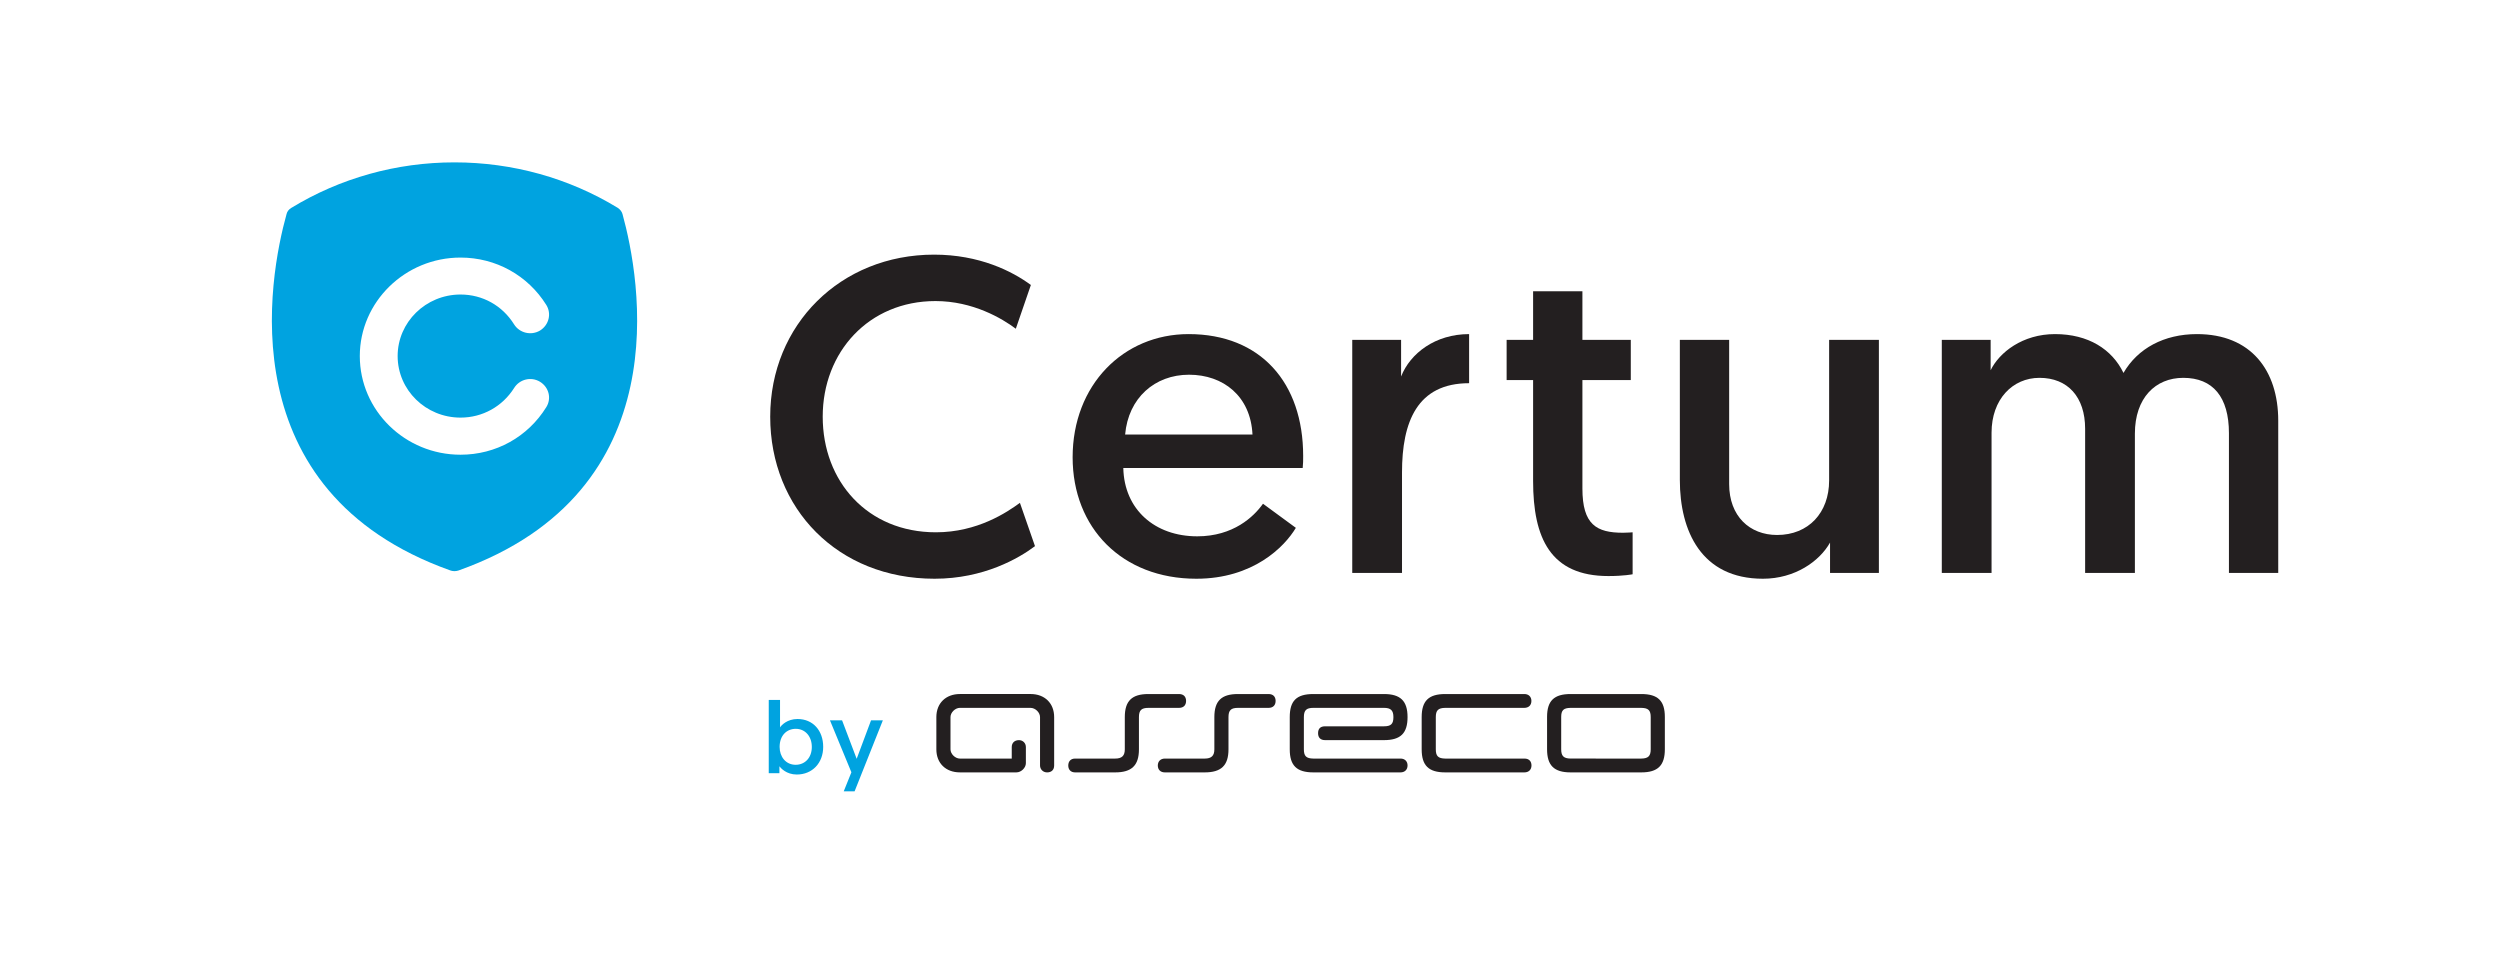 <svg width="249" height="95" viewBox="0 0 249 95" fill="none" xmlns="http://www.w3.org/2000/svg">
    <path d="M0 -3H249V95H0V-3Z" fill="white"></path>
    <path d="M79.248 76.173C80.166 76.173 80.857 75.477 80.857 74.397C80.857 73.337 80.197 72.591 79.258 72.591C78.361 72.591 77.65 73.247 77.65 74.397C77.65 75.366 78.259 76.173 79.248 76.173ZM76.567 69.715H77.691V72.451C77.835 72.219 78.413 71.613 79.434 71.613C80.971 71.613 81.99 72.762 81.99 74.388C81.99 76.002 80.898 77.142 79.362 77.142C78.321 77.142 77.773 76.506 77.629 76.324V77.011H76.567V69.715Z" fill="#00A3E0"></path>
    <path d="M84.035 78.817L84.799 76.92L82.663 71.743H83.87L85.324 75.578L86.757 71.743H87.933L85.117 78.817H84.035Z" fill="#00A3E0"></path>
    <path fill-rule="evenodd" clip-rule="evenodd" d="M127.052 69.813C127.049 69.388 126.804 69.126 126.347 69.126H123.296C121.656 69.126 120.95 69.812 120.95 71.422V74.636C120.95 75.271 120.659 75.554 119.991 75.554H116.022C115.599 75.554 115.318 75.822 115.318 76.248C115.318 76.659 115.588 76.93 116.012 76.93H119.991C121.625 76.93 122.357 76.244 122.357 74.636V71.422C122.357 70.738 122.61 70.504 123.296 70.504H126.347C126.804 70.504 127.049 70.235 127.052 69.813Z" fill="#231F20"></path>
    <path fill-rule="evenodd" clip-rule="evenodd" d="M102.647 69.124L95.608 69.125C94.2 69.125 93.261 70.044 93.261 71.422V74.636C93.261 76.014 94.2 76.931 95.608 76.929H101.239C101.708 76.931 102.177 76.473 102.177 76.014V74.407C102.177 74.009 101.874 73.718 101.489 73.718C101.049 73.718 100.77 73.988 100.77 74.407V75.555H95.608C95.138 75.555 94.669 75.094 94.669 74.636V71.422C94.669 70.962 95.138 70.504 95.608 70.501L102.647 70.504C103.118 70.504 103.587 70.962 103.587 71.422V76.243C103.587 76.605 103.868 76.931 104.291 76.931C104.689 76.931 104.994 76.713 104.994 76.243V71.422C104.994 70.044 104.056 69.125 102.647 69.124Z" fill="#231F20"></path>
    <path fill-rule="evenodd" clip-rule="evenodd" d="M128.459 74.636C128.459 76.244 129.148 76.93 130.806 76.93H139.487C139.911 76.93 140.192 76.664 140.192 76.239C140.192 75.828 139.921 75.554 139.495 75.554H130.806C130.101 75.543 129.866 75.307 129.866 74.636V71.422C129.866 70.735 130.122 70.503 130.806 70.503H137.845C138.508 70.503 138.784 70.744 138.784 71.422C138.784 72.109 138.538 72.34 137.845 72.34H131.984C131.511 72.34 131.28 72.571 131.28 73.028C131.28 73.469 131.52 73.717 131.984 73.717H137.845C139.507 73.717 140.192 73.028 140.192 71.422C140.192 69.814 139.484 69.126 137.845 69.126H130.806C129.12 69.126 128.459 69.813 128.459 71.422V74.636Z" fill="#231F20"></path>
    <path fill-rule="evenodd" clip-rule="evenodd" d="M141.599 74.636C141.599 76.244 142.289 76.93 143.946 76.93H151.832C152.257 76.93 152.536 76.664 152.536 76.239C152.536 75.828 152.292 75.554 151.841 75.554H143.946C143.243 75.543 143.006 75.307 143.006 74.636V71.422C143.006 70.751 143.243 70.513 143.946 70.503H151.822C152.248 70.503 152.528 70.24 152.528 69.814C152.528 69.402 152.257 69.126 151.831 69.126H143.946C142.289 69.126 141.599 69.813 141.599 71.422V74.636Z" fill="#231F20"></path>
    <path fill-rule="evenodd" clip-rule="evenodd" d="M156.433 75.553C155.729 75.543 155.495 75.294 155.495 74.624V71.41C155.495 70.74 155.729 70.513 156.433 70.504H163.472C164.175 70.513 164.411 70.751 164.411 71.421V74.624C164.411 75.294 164.175 75.543 163.472 75.554L156.433 75.553ZM154.088 74.624C154.088 76.233 154.778 76.93 156.433 76.93H163.472C165.129 76.93 165.819 76.233 165.819 74.624V71.41C165.819 69.803 165.129 69.126 163.472 69.126H156.433C154.778 69.126 154.088 69.803 154.088 71.41V74.624Z" fill="#231F20"></path>
    <path fill-rule="evenodd" clip-rule="evenodd" d="M118.134 69.813C118.131 69.388 117.885 69.126 117.427 69.126H114.378C112.738 69.126 112.03 69.812 112.03 71.422V74.636C112.03 75.271 111.741 75.554 111.073 75.554H107.077C106.655 75.554 106.399 75.822 106.399 76.248C106.399 76.659 106.655 76.93 107.077 76.93H111.073C112.706 76.93 113.438 76.244 113.438 74.636V71.422C113.438 70.738 113.692 70.504 114.378 70.504H117.427C117.887 70.504 118.131 70.235 118.134 69.813Z" fill="#231F20"></path>
    <path d="M101.584 50.083C100.311 51.017 97.356 53.017 93.218 53.017C86.398 53.017 81.942 47.949 81.942 41.502C81.942 35.055 86.534 29.986 93.173 29.986C96.901 29.986 99.811 31.72 101.175 32.742L102.675 28.385C100.811 27.007 97.537 25.362 93.036 25.362C83.715 25.362 76.713 32.342 76.713 41.502C76.713 50.661 83.443 57.642 93.082 57.642C97.992 57.642 101.493 55.596 103.085 54.396L101.584 50.083Z" fill="#231F20"></path>
    <path d="M106.834 45.548C106.834 52.573 111.744 57.642 119.156 57.642C124.794 57.642 127.931 54.485 129.067 52.573L125.794 50.172C124.884 51.461 122.838 53.418 119.246 53.418C115.018 53.418 111.972 50.75 111.881 46.615H129.749C129.795 46.215 129.795 45.815 129.795 45.414C129.795 38.123 125.566 33.276 118.383 33.276C111.881 33.276 106.834 38.345 106.834 45.548ZM112.063 43.28C112.381 39.634 115.018 37.322 118.428 37.322C121.838 37.322 124.566 39.456 124.748 43.28H112.063Z" fill="#231F20"></path>
    <path d="M146.323 33.276C142.959 33.276 140.458 35.188 139.549 37.5V33.854H134.684V57.063H139.64V47.059C139.64 42.035 141.14 38.167 146.323 38.167V33.276Z" fill="#231F20"></path>
    <path d="M152.697 33.854H150.06V37.856H152.697V47.904C152.697 53.595 154.425 57.375 160.2 57.375C161.745 57.375 162.609 57.197 162.609 57.197V53.017C162.609 53.017 162.064 53.062 161.655 53.062C159.017 53.062 157.608 52.262 157.608 48.66V37.856H162.427V33.854H157.608V29.008H152.697V33.854Z" fill="#231F20"></path>
    <path d="M175.588 57.642C178.771 57.642 181.226 55.907 182.272 54.04V57.063H187.137V33.854H182.181V47.86C182.181 51.061 180.135 53.284 176.998 53.284C174.27 53.284 172.224 51.417 172.224 48.215V33.854H167.313V47.815C167.313 52.884 169.45 57.642 175.588 57.642Z" fill="#231F20"></path>
    <path d="M226.912 41.902C226.912 36.877 224.184 33.276 218.819 33.276C215.545 33.276 212.908 34.699 211.499 37.144C210.362 34.788 207.998 33.276 204.679 33.276C201.45 33.276 199.131 35.099 198.268 36.877C198.268 36.877 198.268 35.81 198.268 33.854H193.403V57.063H198.359V43.102C198.359 39.768 200.45 37.633 203.133 37.633C205.952 37.633 207.679 39.545 207.679 42.702V57.063H212.635V43.191C212.635 39.634 214.681 37.633 217.455 37.633C220.41 37.633 222.002 39.545 222.002 43.147V57.063H226.912V41.902Z" fill="#231F20"></path>
    <path d="M54.411 30.371C54.954 31.244 54.671 32.37 53.788 32.921C52.9 33.452 51.746 33.17 51.205 32.31C50.039 30.434 48.061 29.334 45.868 29.334C42.411 29.334 39.605 32.09 39.605 35.462C39.605 38.85 42.411 41.594 45.868 41.594C48.061 41.594 50.039 40.487 51.205 38.646C51.746 37.771 52.9 37.484 53.788 38.026C54.671 38.568 54.954 39.687 54.411 40.552C52.569 43.524 49.384 45.29 45.868 45.29C40.346 45.29 35.836 40.888 35.836 35.462C35.836 30.07 40.346 25.654 45.868 25.654C49.384 25.654 52.569 27.423 54.411 30.371ZM28.991 20.72C28.776 20.852 28.601 21.063 28.543 21.312C26.782 27.649 22.764 48.941 44.854 56.816C44.972 56.857 45.081 56.882 45.208 56.882H45.263H45.32C45.44 56.882 45.557 56.857 45.681 56.816C67.794 48.932 63.745 27.649 61.999 21.312C61.927 21.063 61.753 20.852 61.533 20.704C56.667 17.735 51.05 16.173 45.27 16.172H45.256C39.491 16.173 33.878 17.735 28.991 20.72Z" fill="#00A3E0"></path>
</svg>